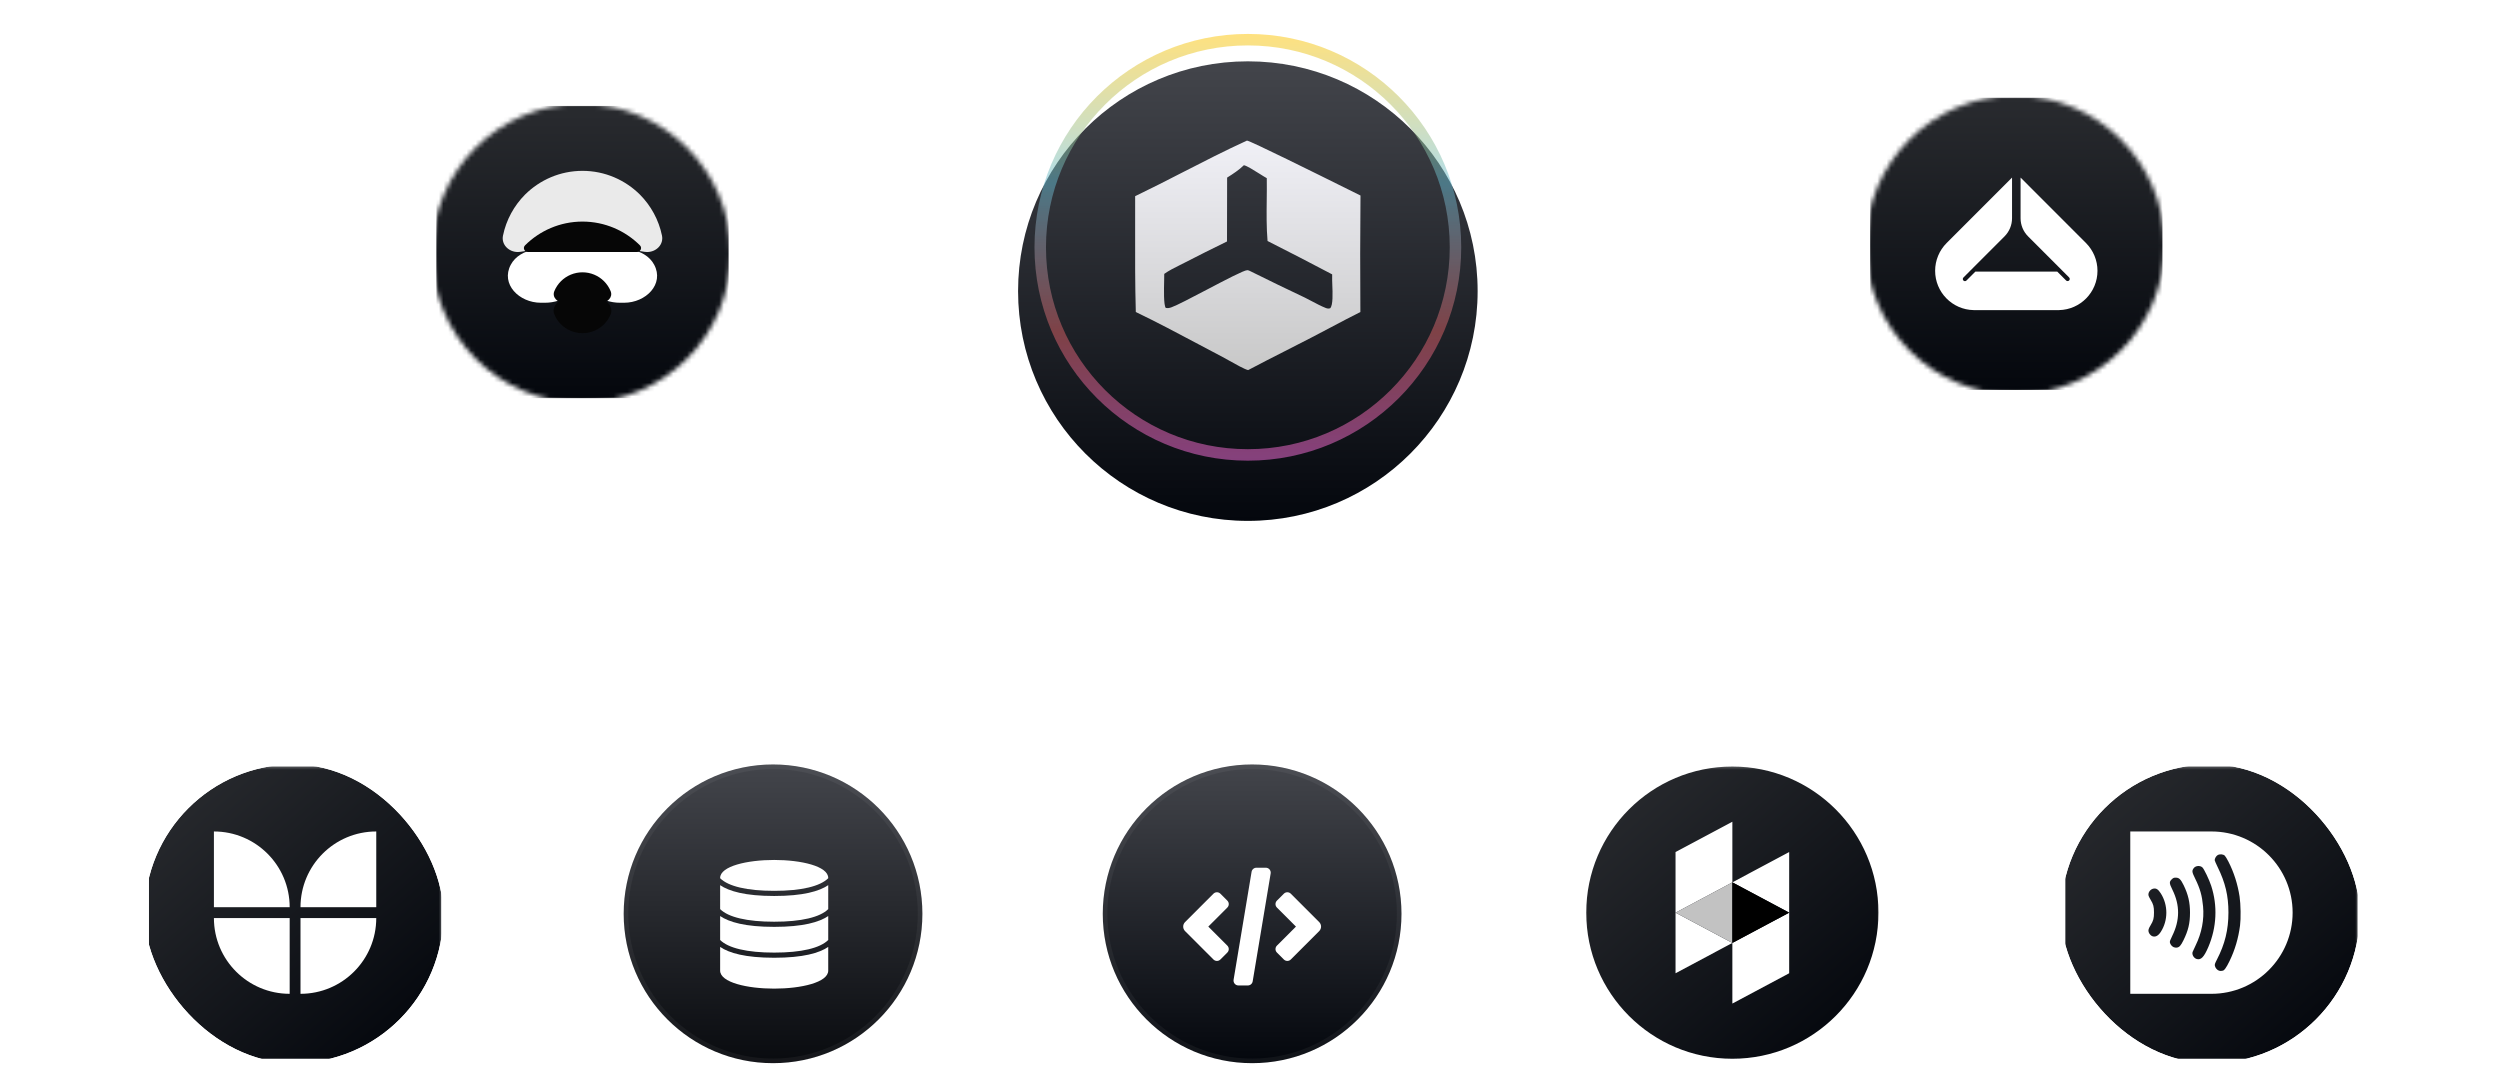 <svg width="544" height="232" viewBox="0 0 544 232" fill="none" xmlns="http://www.w3.org/2000/svg">
<line y1="52.813" x2="543.065" y2="52.813" stroke="white" stroke-opacity="0.1" stroke-width="2" stroke-dasharray="3 3"/>
<path d="M242.441 92.545V131.344C242.441 134.658 239.755 137.344 236.441 137.344H174.456C171.142 137.344 168.456 140.03 168.456 143.344V171.283" stroke="white" stroke-opacity="0.15" stroke-width="2" stroke-dasharray="3 3"/>
<path d="M64.456 169.283V123.344C64.456 120.03 67.142 117.344 70.456 117.344H176.441C179.755 117.344 182.441 114.658 182.441 111.344V78.545C182.441 75.232 185.128 72.545 188.441 72.545H235.654" stroke="white" stroke-opacity="0.15" stroke-width="2" stroke-dasharray="3 3"/>
<path d="M479.654 169.283V123.344C479.654 120.03 476.968 117.344 473.654 117.344H367.669C364.355 117.344 361.669 114.658 361.669 111.344V78.545C361.669 75.232 358.983 72.545 355.669 72.545H308.456" stroke="white" stroke-opacity="0.15" stroke-width="2" stroke-dasharray="3 3"/>
<path d="M301.456 92.545V131.344C301.456 134.658 304.142 137.344 307.456 137.344H369.441C372.755 137.344 375.441 140.03 375.441 143.344V171.283" stroke="white" stroke-opacity="0.15" stroke-width="2" stroke-dasharray="3 3"/>
<path d="M271.463 104.181V168.096" stroke="white" stroke-opacity="0.15" stroke-width="2" stroke-dasharray="3 3"/>
<line x1="168.139" y1="52.813" x2="184.002" y2="52.813" stroke="url(#paint0_linear_502_62)" stroke-width="2"/>
<line x1="348.139" y1="52.813" x2="364.002" y2="52.813" stroke="url(#paint1_linear_502_62)" stroke-width="2"/>
<line x1="480.07" y1="138.745" x2="480.07" y2="122.882" stroke="url(#paint2_linear_502_62)" stroke-width="2"/>
<line x1="331.112" y1="137.138" x2="315.249" y2="137.138" stroke="url(#paint3_linear_502_62)" stroke-width="2"/>
<line x1="150.201" y1="117.392" x2="134.338" y2="117.392" stroke="url(#paint4_linear_502_62)" stroke-width="2"/>
<line x1="168.081" y1="161.588" x2="168.081" y2="145.725" stroke="url(#paint5_linear_502_62)" stroke-width="2"/>
<g filter="url(#filter0_d_502_62)">
<g clip-path="url(#clip0_502_62)">
<mask id="mask0_502_62" style="mask-type:luminance" maskUnits="userSpaceOnUse" x="94" y="20" width="65" height="66">
<path d="M94 53.313C94 71.262 108.551 85.813 126.5 85.813C144.449 85.813 159 71.262 159 53.313C159 35.364 144.449 20.813 126.5 20.813C108.551 20.813 94 35.364 94 53.313Z" fill="white"/>
</mask>
<g mask="url(#mask0_502_62)">
<path d="M145.825 21.266H107.672C100.649 21.266 94.955 26.959 94.955 33.983V72.135C94.955 79.159 100.649 84.853 107.672 84.853H145.825C152.848 84.853 158.542 79.159 158.542 72.135V33.983C158.542 26.959 152.848 21.266 145.825 21.266Z" fill="url(#paint6_linear_502_62)"/>
<path d="M144.048 49.484C144.45 51.431 142.8 53.059 140.812 53.059C140.621 53.059 140.431 53.044 140.243 53.014L135.953 52.326C129.855 51.349 123.642 51.349 117.544 52.326L113.254 53.014C113.066 53.044 112.875 53.059 112.685 53.059C110.697 53.059 109.047 51.431 109.449 49.484C110.158 46.039 111.871 42.96 114.252 40.562C117.453 37.383 121.869 35.396 126.748 35.396C131.628 35.396 136.043 37.383 139.245 40.562C141.626 42.96 143.339 46.039 144.048 49.484Z" fill="#EAEAEA"/>
<path d="M142.354 55.831C144.588 60.033 140.555 64.098 135.796 64.098H134.915C133.893 64.098 132.878 63.934 131.909 63.611L131.203 63.375C128.312 62.411 125.185 62.411 122.294 63.375L121.588 63.611C120.619 63.934 119.604 64.098 118.582 64.098H117.701C112.942 64.098 108.909 60.033 111.143 55.831C112.144 53.946 114.138 52.872 116.245 52.534L122.696 51.501C125.38 51.07 128.117 51.07 130.801 51.501L137.252 52.534C139.359 52.872 141.353 53.946 142.354 55.831Z" fill="white"/>
<path d="M130.904 63.276C132.378 63.767 133.464 65.198 132.87 66.635C132.538 67.439 132.05 68.169 131.434 68.785C130.819 69.4 130.089 69.888 129.284 70.22C128.48 70.553 127.619 70.723 126.748 70.722C125.878 70.723 125.016 70.553 124.212 70.22C123.408 69.888 122.678 69.4 122.062 68.785C121.447 68.169 120.959 67.439 120.627 66.635C120.033 65.198 121.119 63.767 122.593 63.276L124.652 62.59C126.013 62.136 127.484 62.136 128.845 62.59L130.904 63.276Z" fill="#060606"/>
<path d="M132.87 61.562C133.42 62.891 132.208 64.099 130.77 64.099H122.727C121.289 64.099 120.077 62.891 120.627 61.562C120.959 60.758 121.447 60.028 122.062 59.412C122.678 58.797 123.408 58.309 124.212 57.977C125.016 57.644 125.878 57.474 126.748 57.475C127.619 57.474 128.48 57.644 129.285 57.977C130.089 58.309 130.819 58.797 131.435 59.412C132.05 60.028 132.538 60.758 132.87 61.562ZM139.245 51.602C139.802 52.159 139.372 53.059 138.584 53.059H114.913C114.122 53.059 113.695 52.163 114.252 51.602C117.453 48.422 121.869 46.435 126.748 46.435C131.628 46.435 136.043 48.422 139.245 51.602Z" fill="#060606"/>
</g>
</g>
</g>
<g filter="url(#filter1_d_502_62)">
<circle cx="271.533" cy="53.813" r="50" fill="url(#paint7_linear_502_62)"/>
</g>
<circle cx="271.534" cy="53.813" r="45.179" stroke="url(#paint8_linear_502_62)" stroke-opacity="0.5" stroke-width="2.5"/>
<g filter="url(#filter2_d_502_62)">
<g clip-path="url(#clip1_502_62)">
<path fill-rule="evenodd" clip-rule="evenodd" d="M293.376 39.441C286.918 36.233 271.909 28.779 271.336 28.813C266.602 30.974 261.992 33.338 257.385 35.7C253.941 37.466 250.499 39.231 247.009 40.908C247.016 43.309 247.011 45.71 247.006 48.111C246.994 54.112 246.982 60.114 247.151 66.116C251.768 68.33 256.298 70.738 260.813 73.139C262.559 74.067 264.303 74.994 266.049 75.909C266.351 76.064 266.832 76.334 267.392 76.649C268.856 77.474 270.86 78.601 271.597 78.751C274.254 77.339 276.935 75.978 279.616 74.615C281.506 73.656 283.396 72.695 285.278 71.718C286.701 70.984 288.115 70.234 289.531 69.484C291.68 68.345 293.833 67.204 296.019 66.116C295.956 57.665 295.964 49.214 296.043 40.763C295.62 40.556 294.669 40.084 293.376 39.441ZM274.09 36.039C272.838 35.25 271.335 34.304 270.673 34.166C269.582 35.224 268.349 36.033 267.021 36.863L266.997 50.763C263.868 52.285 260.761 53.841 257.679 55.431C257.342 55.605 256.997 55.777 256.65 55.95C255.508 56.519 254.34 57.101 253.34 57.817C253.345 58.107 253.334 58.602 253.32 59.205C253.272 61.281 253.194 64.629 253.672 65.224C254.146 65.307 254.454 65.245 254.881 65.099C256.053 64.689 259.246 63.014 262.525 61.293C266.543 59.184 270.69 57.008 271.408 57.008C271.655 57.008 271.995 57.182 272.255 57.316C272.318 57.348 272.376 57.378 272.427 57.402C276.237 59.297 280.062 61.151 283.903 62.962C284.445 63.226 284.986 63.514 285.531 63.803C286.489 64.312 287.458 64.827 288.456 65.224C288.811 65.369 289.048 65.39 289.428 65.307C290.096 64.722 289.98 61.92 289.91 60.21C289.893 59.796 289.878 59.446 289.878 59.207V57.921C285.207 55.473 280.536 53.025 275.818 50.66C275.571 47.714 275.605 44.733 275.64 41.757C275.658 40.164 275.677 38.572 275.652 36.987C275.287 36.793 274.72 36.436 274.09 36.039Z" fill="url(#paint9_linear_502_62)"/>
</g>
</g>
<g clip-path="url(#clip2_502_62)">
<mask id="mask1_502_62" style="mask-type:luminance" maskUnits="userSpaceOnUse" x="406" y="20" width="65" height="66">
<path d="M406 53.313C406 71.262 420.551 85.813 438.5 85.813C456.449 85.813 471 71.262 471 53.313C471 35.364 456.449 20.813 438.5 20.813C420.551 20.813 406 35.364 406 53.313Z" fill="white"/>
</mask>
<g mask="url(#mask1_502_62)">
<path d="M457.825 21.266H419.672C412.649 21.266 406.955 26.959 406.955 33.983V72.135C406.955 79.159 412.649 84.853 419.672 84.853H457.825C464.848 84.853 470.542 79.159 470.542 72.135V33.983C470.542 26.959 464.848 21.266 457.825 21.266Z" fill="url(#paint10_linear_502_62)"/>
<path d="M448.045 67.478C452.683 67.383 456.412 63.59 456.412 58.926C456.412 56.659 455.511 54.484 453.908 52.88L439.678 38.64V47.491C439.678 48.972 440.266 50.391 441.312 51.438L444.645 54.773L444.654 54.782L450.244 60.376C450.33 60.463 450.378 60.581 450.377 60.703C450.377 60.826 450.328 60.943 450.241 61.029C450.155 61.116 450.037 61.165 449.915 61.166C449.793 61.167 449.675 61.119 449.587 61.033L447.66 59.105H429.837L427.91 61.033C427.868 61.079 427.816 61.116 427.76 61.141C427.702 61.166 427.641 61.18 427.579 61.181C427.516 61.182 427.454 61.17 427.396 61.147C427.338 61.124 427.286 61.089 427.242 61.045C427.198 61.001 427.163 60.948 427.139 60.89C427.116 60.833 427.105 60.77 427.106 60.708C427.107 60.646 427.12 60.584 427.146 60.527C427.171 60.47 427.208 60.419 427.253 60.376L432.842 54.782L432.852 54.774L436.185 51.438C437.231 50.391 437.819 48.971 437.819 47.491V38.64L423.589 52.88C421.986 54.484 421.085 56.659 421.085 58.926C421.085 63.59 424.814 67.384 429.452 67.478H448.045Z" fill="white"/>
</g>
</g>
<g clip-path="url(#clip3_502_62)">
<mask id="mask2_502_62" style="mask-type:luminance" maskUnits="userSpaceOnUse" x="31" y="166" width="66" height="66">
<path d="M96.463 166.345H31.463V231.345H96.463V166.345Z" fill="white"/>
</mask>
<g mask="url(#mask2_502_62)">
<path d="M81.874 166.798H46.548C38.744 166.798 32.418 173.124 32.418 180.928V216.254C32.418 224.058 38.744 230.385 46.548 230.385H81.874C89.678 230.385 96.005 224.058 96.005 216.254V180.928C96.005 173.124 89.678 166.798 81.874 166.798Z" fill="url(#paint11_linear_502_62)"/>
<path d="M65.388 199.768H81.874C81.874 208.873 74.493 216.254 65.388 216.254V199.768ZM81.874 197.413H65.388C65.388 188.309 72.77 180.928 81.874 180.928V197.413ZM63.034 199.768V216.254C53.929 216.254 46.548 208.873 46.548 199.768H63.034ZM46.548 197.413V180.928C55.653 180.928 63.034 188.309 63.034 197.413H46.548Z" fill="white"/>
</g>
</g>
<circle cx="168.213" cy="198.845" r="32.5" fill="url(#paint12_linear_502_62)"/>
<circle cx="168.213" cy="198.845" r="32" stroke="white" stroke-opacity="0.05"/>
<g filter="url(#filter3_d_502_62)">
<path d="M156.702 197.55V202.763C158.484 204.527 162.55 205.505 168.462 205.505C174.375 205.505 178.44 204.527 180.222 202.763V197.55C178.286 198.868 174.77 199.905 168.462 199.905C162.154 199.905 158.639 198.868 156.702 197.55Z" fill="white"/>
<path d="M156.702 204.27V209.425C156.702 211.999 162.618 213.345 168.462 213.345C174.306 213.345 180.222 211.999 180.222 209.425V204.27C178.286 205.588 174.77 206.625 168.462 206.625C162.154 206.625 158.639 205.588 156.702 204.27Z" fill="white"/>
<path d="M168.462 185.345C162.618 185.345 156.702 186.691 156.702 189.265V189.323C158.484 191.087 162.55 192.065 168.462 192.065C174.375 192.065 178.44 191.087 180.222 189.323V189.265C180.222 186.691 174.306 185.345 168.462 185.345Z" fill="white"/>
<path d="M156.702 190.83V196.044C158.484 197.808 162.55 198.785 168.462 198.785C174.375 198.785 178.44 197.808 180.222 196.044V190.83C178.286 192.148 174.77 193.185 168.462 193.185C162.154 193.185 158.639 192.148 156.702 190.83Z" fill="white"/>
</g>
<circle cx="272.463" cy="198.845" r="32.5" fill="url(#paint13_linear_502_62)"/>
<circle cx="272.463" cy="198.845" r="32" stroke="white" stroke-opacity="0.05"/>
<g filter="url(#filter4_d_502_62)">
<path d="M267.38 194.949C267.38 194.666 267.268 194.395 267.067 194.195L265.558 192.685C265.358 192.485 265.086 192.373 264.803 192.373C264.52 192.373 264.248 192.485 264.048 192.685L257.87 198.864C257.328 199.406 257.328 200.285 257.87 200.827L264.048 207.005C264.248 207.205 264.52 207.318 264.803 207.318C265.086 207.318 265.357 207.205 265.558 207.005L267.067 205.496C267.267 205.296 267.38 205.024 267.38 204.741C267.38 204.458 267.267 204.186 267.067 203.986L262.926 199.845L267.067 195.704C267.268 195.504 267.38 195.233 267.38 194.949Z" fill="white"/>
<path d="M280.123 192.372C279.84 192.372 279.569 192.485 279.369 192.685L277.859 194.194C277.659 194.394 277.546 194.666 277.546 194.949C277.546 195.232 277.659 195.504 277.859 195.704L282 199.845L277.859 203.986C277.659 204.186 277.546 204.457 277.546 204.741C277.546 205.024 277.659 205.295 277.859 205.495L279.368 207.005C279.568 207.205 279.84 207.318 280.123 207.318C280.406 207.318 280.678 207.205 280.878 207.005L287.057 200.827C287.599 200.285 287.599 199.406 287.057 198.864L280.878 192.685C280.678 192.485 280.407 192.372 280.123 192.372Z" fill="white"/>
<path d="M275.444 187.035H273.397C273.144 187.035 272.899 187.124 272.707 187.288C272.514 187.451 272.385 187.677 272.344 187.927L268.429 211.413C268.378 211.722 268.465 212.039 268.668 212.278C268.871 212.518 269.169 212.656 269.482 212.656H271.53C271.782 212.656 272.027 212.566 272.22 212.403C272.412 212.239 272.541 212.013 272.583 211.764L276.497 188.278C276.549 187.968 276.461 187.652 276.258 187.412C276.056 187.173 275.758 187.035 275.444 187.035Z" fill="white"/>
</g>
<g clip-path="url(#clip4_502_62)">
<mask id="mask3_502_62" style="mask-type:luminance" maskUnits="userSpaceOnUse" x="344" y="166" width="66" height="66">
<path d="M409.213 166.345H344.213V231.345H409.213V166.345Z" fill="white"/>
</mask>
<g mask="url(#mask3_502_62)">
<path d="M345.168 198.591C345.168 216.15 359.402 230.385 376.961 230.385C394.52 230.385 408.755 216.15 408.755 198.591C408.755 181.032 394.52 166.798 376.961 166.798C359.402 166.798 345.168 181.032 345.168 198.591Z" fill="url(#paint14_linear_502_62)"/>
<path d="M376.961 178.809L364.597 185.401V198.594L376.961 192V178.809Z" fill="white"/>
<path d="M364.597 198.591V211.781L376.961 205.183L364.6 198.591H364.597ZM376.961 205.183V218.374L389.325 211.779V198.591L376.961 205.183ZM376.961 191.999L389.325 198.591V185.401L376.961 191.999Z" fill="white"/>
<path d="M364.6 198.591L376.962 205.183V192L364.6 198.591Z" fill="#C2C2C2"/>
<path d="M376.961 205.184L389.325 198.592L376.961 192V205.184Z" fill="black"/>
</g>
</g>
<g clip-path="url(#clip5_502_62)">
<mask id="mask4_502_62" style="mask-type:luminance" maskUnits="userSpaceOnUse" x="448" y="166" width="66" height="66">
<path d="M513.463 166.345H448.463V231.345H513.463V166.345Z" fill="white"/>
</mask>
<g mask="url(#mask4_502_62)">
<path d="M498.874 166.798H463.548C455.744 166.798 449.418 173.124 449.418 180.928V216.254C449.418 224.058 455.744 230.385 463.548 230.385H498.874C506.678 230.385 513.005 224.058 513.005 216.254V180.928C513.005 173.124 506.678 166.798 498.874 166.798Z" fill="url(#paint15_linear_502_62)"/>
<path fill-rule="evenodd" clip-rule="evenodd" d="M481.211 180.928H463.548V216.254H481.211C490.966 216.254 498.874 208.346 498.874 198.591C498.874 188.836 490.966 180.928 481.211 180.928ZM482.867 211.222C482.462 211.102 482.046 210.618 481.957 210.156C481.9 209.855 481.967 209.647 482.4 208.81C484.148 205.433 484.908 202.326 484.908 198.559C484.908 194.916 484.237 192.079 482.566 188.681C482.207 187.953 481.916 187.273 481.916 187.174C481.916 186.81 482.217 186.285 482.545 186.082C482.993 185.802 483.747 185.854 484.112 186.192C484.252 186.322 484.611 186.914 484.913 187.506C486.11 189.85 486.926 192.422 487.333 195.098C487.582 196.756 487.634 199.894 487.432 201.411C487.062 204.207 486.323 206.706 485.137 209.148C484.418 210.624 483.971 211.232 483.597 211.232C483.523 211.232 483.399 211.253 483.326 211.273C483.253 211.295 483.045 211.274 482.867 211.222ZM478.002 208.68C477.378 208.499 476.925 207.729 477.107 207.158C477.149 207.018 477.446 206.379 477.763 205.734C479.1 203.006 479.657 200.086 479.386 197.218C479.162 194.859 478.741 193.373 477.675 191.201C476.961 189.741 476.926 189.517 477.341 188.925C477.737 188.364 478.726 188.275 479.241 188.748C479.6 189.076 480.718 191.409 481.151 192.729C482.576 197.093 482.358 201.785 480.531 206.072C479.589 208.27 478.929 208.951 478.002 208.68ZM472.174 205.111C472.268 205.521 472.601 205.932 472.986 206.103C473.158 206.181 473.449 206.223 473.631 206.207C474.23 206.129 474.526 205.807 475.125 204.596C476.165 202.481 476.54 200.907 476.545 198.615C476.55 196.386 476.149 194.646 475.171 192.64C474.536 191.336 474.167 190.977 473.454 190.977C473.033 190.977 472.903 191.024 472.6 191.31C471.992 191.886 472.007 192.177 472.731 193.638C474.375 196.968 474.36 200.247 472.674 203.656C472.215 204.58 472.116 204.862 472.174 205.111ZM468.302 203.702C467.995 203.578 467.647 203.162 467.542 202.798C467.428 202.393 467.521 202.071 467.98 201.318C468.573 200.346 468.708 199.827 468.708 198.559C468.708 197.291 468.573 196.766 467.98 195.799C467.777 195.472 467.579 195.077 467.532 194.921C467.34 194.282 467.876 193.497 468.594 193.362C469.203 193.248 469.619 193.518 470.181 194.391C471.799 196.917 471.799 200.283 470.181 202.788C469.609 203.666 468.973 203.978 468.302 203.702Z" fill="white"/>
</g>
</g>
<defs>
<filter id="filter0_d_502_62" x="92.219" y="20.813" width="68.561" height="68.561" filterUnits="userSpaceOnUse" color-interpolation-filters="sRGB">
<feFlood flood-opacity="0" result="BackgroundImageFix"/>
<feColorMatrix in="SourceAlpha" type="matrix" values="0 0 0 0 0 0 0 0 0 0 0 0 0 0 0 0 0 0 127 0" result="hardAlpha"/>
<feOffset dy="1.781"/>
<feGaussianBlur stdDeviation="0.89"/>
<feComposite in2="hardAlpha" operator="out"/>
<feColorMatrix type="matrix" values="0 0 0 0 0 0 0 0 0 0 0 0 0 0 0 0 0 0 1 0"/>
<feBlend mode="normal" in2="BackgroundImageFix" result="effect1_dropShadow_502_62"/>
<feBlend mode="normal" in="SourceGraphic" in2="effect1_dropShadow_502_62" result="shape"/>
</filter>
<filter id="filter1_d_502_62" x="208.188" y="2.47955e-05" width="126.691" height="126.691" filterUnits="userSpaceOnUse" color-interpolation-filters="sRGB">
<feFlood flood-opacity="0" result="BackgroundImageFix"/>
<feColorMatrix in="SourceAlpha" type="matrix" values="0 0 0 0 0 0 0 0 0 0 0 0 0 0 0 0 0 0 127 0" result="hardAlpha"/>
<feOffset dy="9.532"/>
<feGaussianBlur stdDeviation="6.673"/>
<feComposite in2="hardAlpha" operator="out"/>
<feColorMatrix type="matrix" values="0 0 0 0 0 0 0 0 0 0 0 0 0 0 0 0 0 0 1 0"/>
<feBlend mode="normal" in2="BackgroundImageFix" result="effect1_dropShadow_502_62"/>
<feBlend mode="normal" in="SourceGraphic" in2="effect1_dropShadow_502_62" result="shape"/>
</filter>
<filter id="filter2_d_502_62" x="245.219" y="28.813" width="53.561" height="53.561" filterUnits="userSpaceOnUse" color-interpolation-filters="sRGB">
<feFlood flood-opacity="0" result="BackgroundImageFix"/>
<feColorMatrix in="SourceAlpha" type="matrix" values="0 0 0 0 0 0 0 0 0 0 0 0 0 0 0 0 0 0 127 0" result="hardAlpha"/>
<feOffset dy="1.781"/>
<feGaussianBlur stdDeviation="0.89"/>
<feComposite in2="hardAlpha" operator="out"/>
<feColorMatrix type="matrix" values="0 0 0 0 0 0 0 0 0 0 0 0 0 0 0 0 0 0 1 0"/>
<feBlend mode="normal" in2="BackgroundImageFix" result="effect1_dropShadow_502_62"/>
<feBlend mode="normal" in="SourceGraphic" in2="effect1_dropShadow_502_62" result="shape"/>
</filter>
<filter id="filter3_d_502_62" x="154.922" y="185.345" width="27.081" height="31.561" filterUnits="userSpaceOnUse" color-interpolation-filters="sRGB">
<feFlood flood-opacity="0" result="BackgroundImageFix"/>
<feColorMatrix in="SourceAlpha" type="matrix" values="0 0 0 0 0 0 0 0 0 0 0 0 0 0 0 0 0 0 127 0" result="hardAlpha"/>
<feOffset dy="1.781"/>
<feGaussianBlur stdDeviation="0.89"/>
<feComposite in2="hardAlpha" operator="out"/>
<feColorMatrix type="matrix" values="0 0 0 0 0 0 0 0 0 0 0 0 0 0 0 0 0 0 1 0"/>
<feBlend mode="normal" in2="BackgroundImageFix" result="effect1_dropShadow_502_62"/>
<feBlend mode="normal" in="SourceGraphic" in2="effect1_dropShadow_502_62" result="shape"/>
</filter>
<filter id="filter4_d_502_62" x="255.683" y="187.035" width="33.561" height="29.182" filterUnits="userSpaceOnUse" color-interpolation-filters="sRGB">
<feFlood flood-opacity="0" result="BackgroundImageFix"/>
<feColorMatrix in="SourceAlpha" type="matrix" values="0 0 0 0 0 0 0 0 0 0 0 0 0 0 0 0 0 0 127 0" result="hardAlpha"/>
<feOffset dy="1.781"/>
<feGaussianBlur stdDeviation="0.89"/>
<feComposite in2="hardAlpha" operator="out"/>
<feColorMatrix type="matrix" values="0 0 0 0 0 0 0 0 0 0 0 0 0 0 0 0 0 0 1 0"/>
<feBlend mode="normal" in2="BackgroundImageFix" result="effect1_dropShadow_502_62"/>
<feBlend mode="normal" in="SourceGraphic" in2="effect1_dropShadow_502_62" result="shape"/>
</filter>
<linearGradient id="paint0_linear_502_62" x1="168.139" y1="54.313" x2="184.002" y2="54.313" gradientUnits="userSpaceOnUse">
<stop stop-color="white" stop-opacity="0"/>
<stop offset="0.5" stop-color="white"/>
<stop offset="1" stop-color="white" stop-opacity="0"/>
</linearGradient>
<linearGradient id="paint1_linear_502_62" x1="348.139" y1="54.313" x2="364.002" y2="54.313" gradientUnits="userSpaceOnUse">
<stop stop-color="white" stop-opacity="0"/>
<stop offset="0.5" stop-color="white"/>
<stop offset="1" stop-color="white" stop-opacity="0"/>
</linearGradient>
<linearGradient id="paint2_linear_502_62" x1="481.57" y1="138.745" x2="481.57" y2="122.882" gradientUnits="userSpaceOnUse">
<stop stop-color="white" stop-opacity="0"/>
<stop offset="0.5" stop-color="white"/>
<stop offset="1" stop-color="white" stop-opacity="0"/>
</linearGradient>
<linearGradient id="paint3_linear_502_62" x1="331.112" y1="135.638" x2="315.249" y2="135.638" gradientUnits="userSpaceOnUse">
<stop stop-color="white" stop-opacity="0"/>
<stop offset="0.5" stop-color="white"/>
<stop offset="1" stop-color="white" stop-opacity="0"/>
</linearGradient>
<linearGradient id="paint4_linear_502_62" x1="150.201" y1="115.892" x2="134.338" y2="115.892" gradientUnits="userSpaceOnUse">
<stop stop-color="white" stop-opacity="0"/>
<stop offset="0.5" stop-color="white"/>
<stop offset="1" stop-color="white" stop-opacity="0"/>
</linearGradient>
<linearGradient id="paint5_linear_502_62" x1="169.581" y1="161.588" x2="169.581" y2="145.725" gradientUnits="userSpaceOnUse">
<stop stop-color="white" stop-opacity="0"/>
<stop offset="0.5" stop-color="white"/>
<stop offset="1" stop-color="white" stop-opacity="0"/>
</linearGradient>
<linearGradient id="paint6_linear_502_62" x1="126.748" y1="21.266" x2="126.748" y2="84.853" gradientUnits="userSpaceOnUse">
<stop stop-color="#292B2F"/>
<stop offset="1" stop-color="#04070D"/>
</linearGradient>
<linearGradient id="paint7_linear_502_62" x1="271.533" y1="3.813" x2="271.533" y2="103.813" gradientUnits="userSpaceOnUse">
<stop stop-color="#43454B"/>
<stop offset="1" stop-color="#04070D"/>
</linearGradient>
<linearGradient id="paint8_linear_502_62" x1="271.534" y1="7.384" x2="271.534" y2="100.241" gradientUnits="userSpaceOnUse">
<stop stop-color="#FFC400"/>
<stop offset="0.35" stop-color="#66BCD3"/>
<stop offset="0.7" stop-color="#E06368"/>
<stop offset="1" stop-color="#FF72E5"/>
</linearGradient>
<linearGradient id="paint9_linear_502_62" x1="271.521" y1="28.813" x2="271.521" y2="78.751" gradientUnits="userSpaceOnUse">
<stop stop-color="#F0F0F6"/>
<stop offset="1" stop-color="#C8C8C8"/>
</linearGradient>
<linearGradient id="paint10_linear_502_62" x1="438.748" y1="21.266" x2="438.748" y2="84.853" gradientUnits="userSpaceOnUse">
<stop stop-color="#292B2F"/>
<stop offset="1" stop-color="#04070D"/>
</linearGradient>
<linearGradient id="paint11_linear_502_62" x1="38.776" y1="167.504" x2="89.646" y2="226.146" gradientUnits="userSpaceOnUse">
<stop stop-color="#292B2F"/>
<stop offset="1" stop-color="#04070D"/>
</linearGradient>
<linearGradient id="paint12_linear_502_62" x1="168.213" y1="166.345" x2="168.213" y2="231.345" gradientUnits="userSpaceOnUse">
<stop stop-color="#43454B"/>
<stop offset="1" stop-color="#090B0F"/>
</linearGradient>
<linearGradient id="paint13_linear_502_62" x1="272.463" y1="166.345" x2="272.463" y2="231.345" gradientUnits="userSpaceOnUse">
<stop stop-color="#43454B"/>
<stop offset="1" stop-color="#04070D"/>
</linearGradient>
<linearGradient id="paint14_linear_502_62" x1="351.527" y1="167.504" x2="402.396" y2="226.146" gradientUnits="userSpaceOnUse">
<stop stop-color="#292B2F"/>
<stop offset="1" stop-color="#04070D"/>
</linearGradient>
<linearGradient id="paint15_linear_502_62" x1="455.777" y1="167.504" x2="506.646" y2="226.146" gradientUnits="userSpaceOnUse">
<stop stop-color="#292B2F"/>
<stop offset="1" stop-color="#04070D"/>
</linearGradient>
<clipPath id="clip0_502_62">
<rect width="65" height="65" fill="white" transform="translate(94 20.813)"/>
</clipPath>
<clipPath id="clip1_502_62">
<rect width="50" height="50" fill="white" transform="translate(247 28.813)"/>
</clipPath>
<clipPath id="clip2_502_62">
<rect width="65" height="65" fill="white" transform="translate(406 20.813)"/>
</clipPath>
<clipPath id="clip3_502_62">
<rect x="31.463" y="166.345" width="65" height="65" rx="32.5" fill="white"/>
</clipPath>
<clipPath id="clip4_502_62">
<rect width="65" height="65" fill="white" transform="translate(344.213 166.345)"/>
</clipPath>
<clipPath id="clip5_502_62">
<rect x="448.463" y="166.345" width="65" height="65" rx="32.5" fill="white"/>
</clipPath>
</defs>
</svg>
